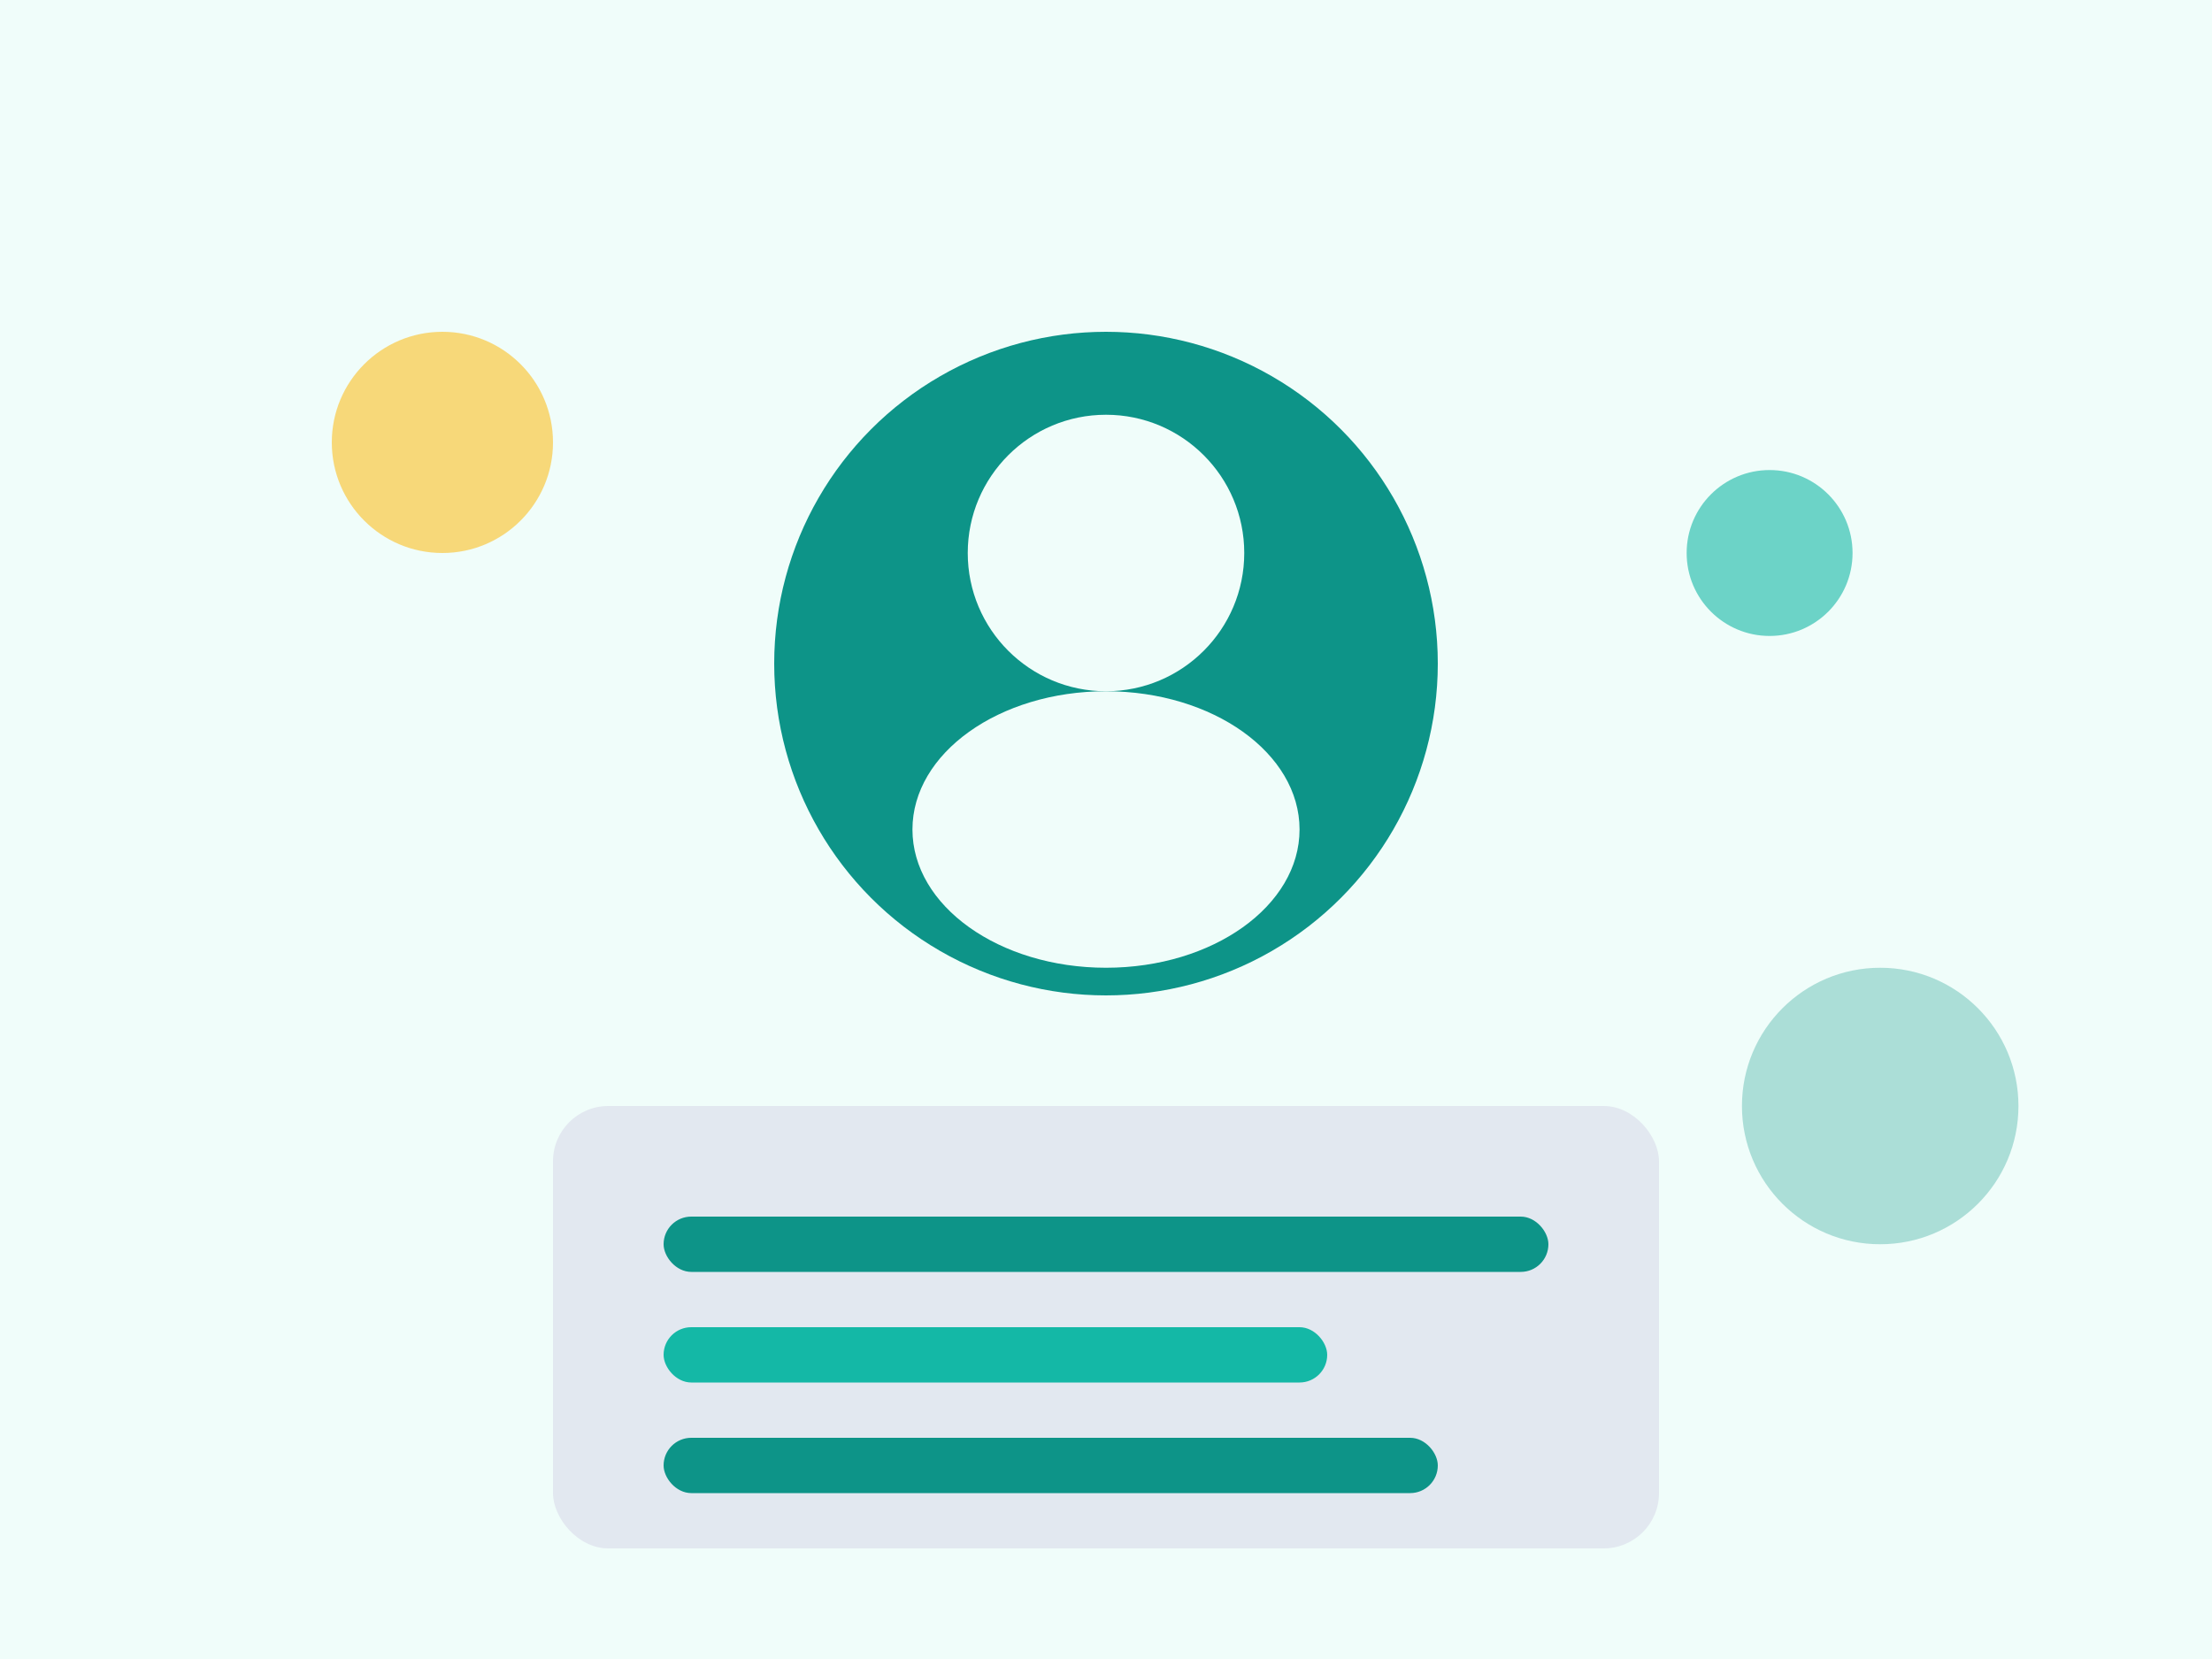 <svg xmlns="http://www.w3.org/2000/svg" viewBox="0 0 400 300">
  <rect width="400" height="300" fill="#f0fdfa"/>
  <circle cx="200" cy="120" r="60" fill="#0d9488"/>
  <circle cx="200" cy="100" r="25" fill="#f0fdfa"/>
  <ellipse cx="200" cy="150" rx="35" ry="25" fill="#f0fdfa"/>
  <rect x="100" y="200" width="200" height="80" rx="10" fill="#e2e8f0"/>
  <rect x="120" y="220" width="160" height="10" rx="5" fill="#0d9488"/>
  <rect x="120" y="240" width="120" height="10" rx="5" fill="#14b8a6"/>
  <rect x="120" y="260" width="140" height="10" rx="5" fill="#0d9488"/>
  <circle cx="80" cy="80" r="20" fill="#fbbf24" opacity="0.6"/>
  <circle cx="320" cy="100" r="15" fill="#14b8a6" opacity="0.6"/>
  <circle cx="340" cy="200" r="25" fill="#0d9488" opacity="0.3"/>
</svg>
